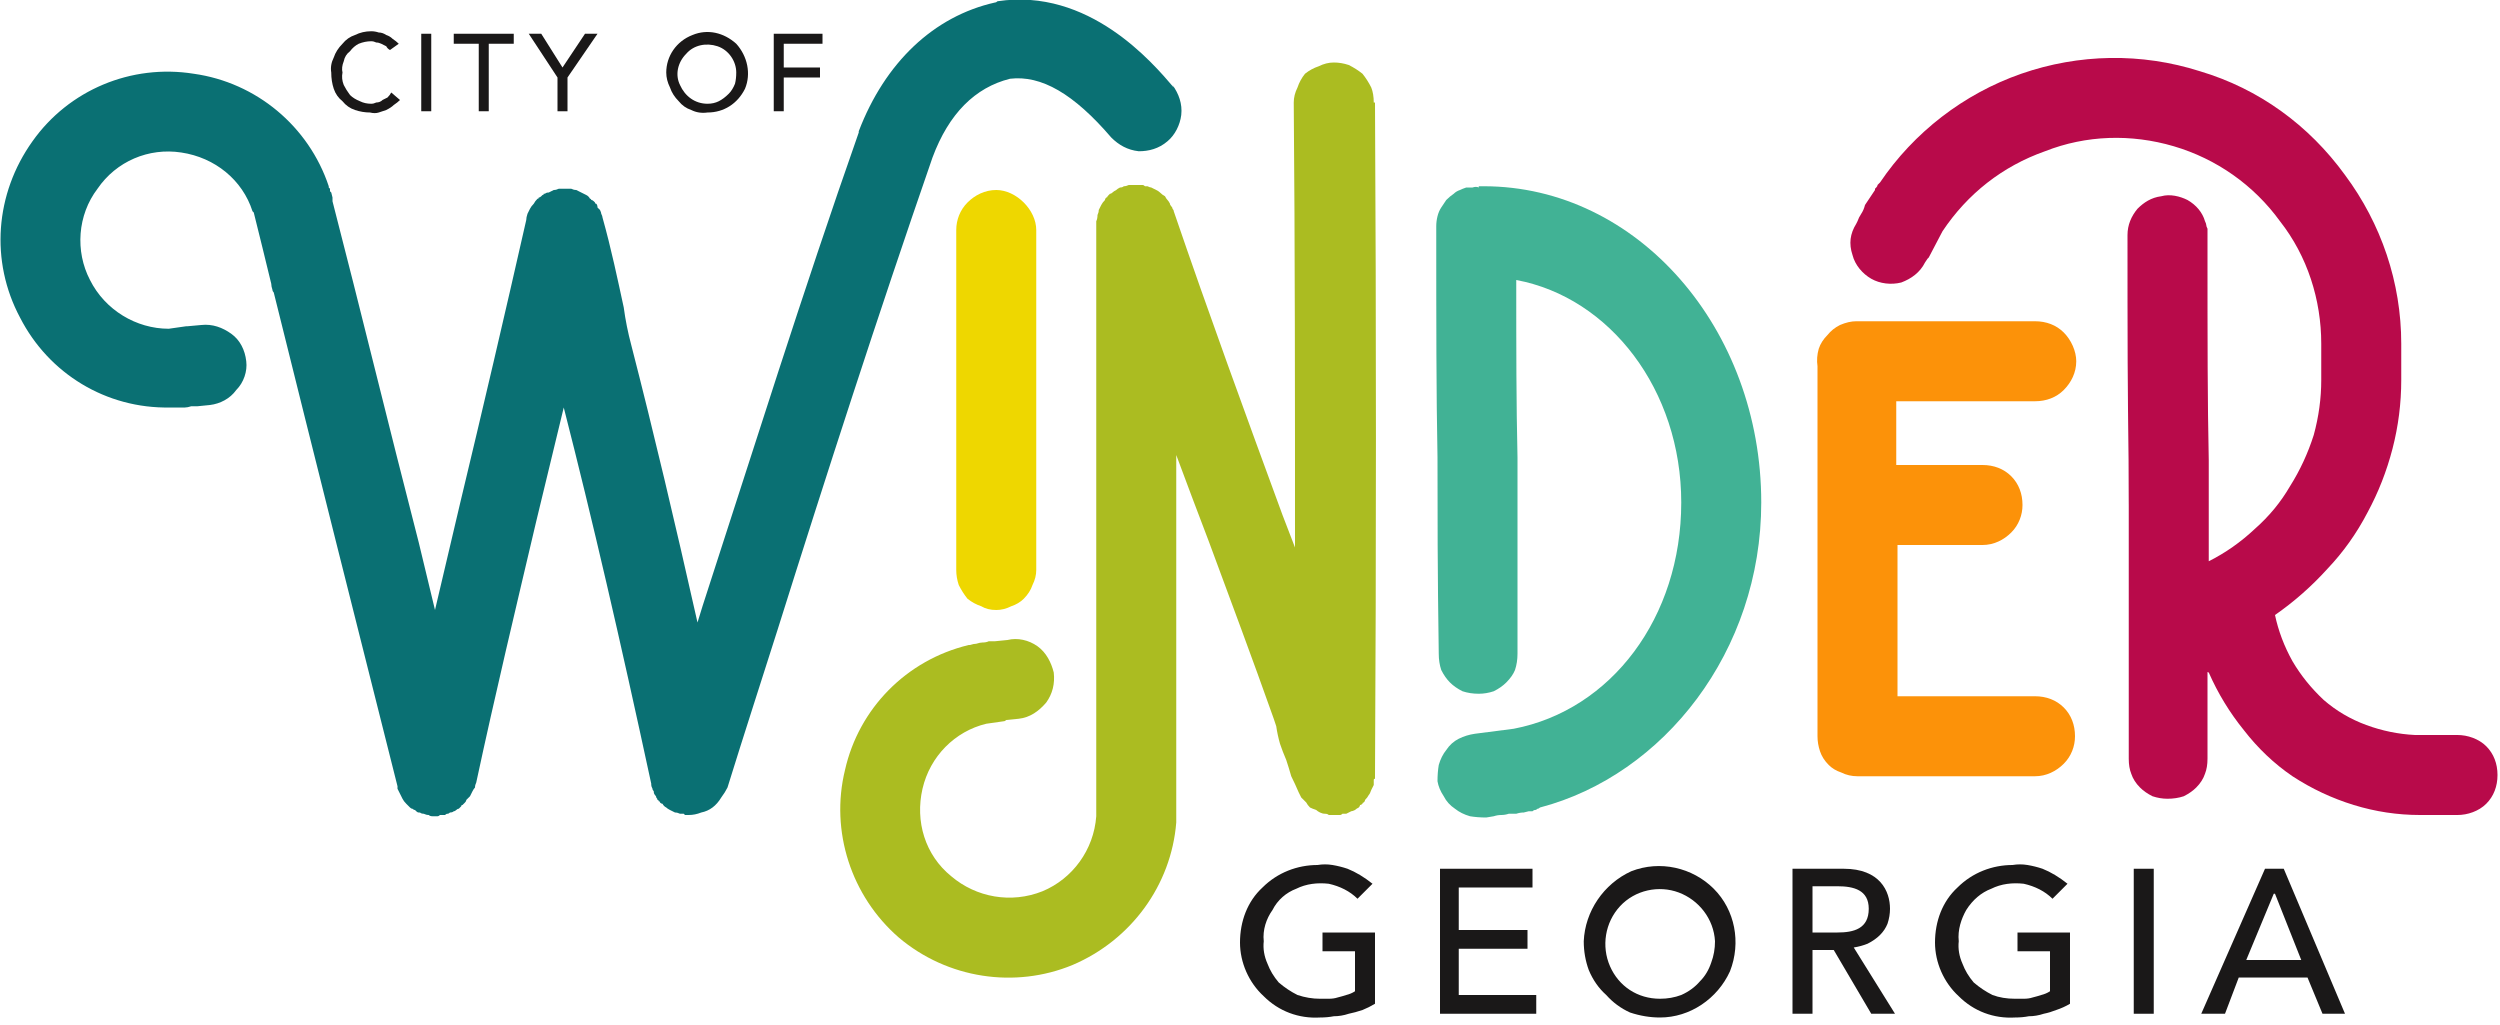 <svg version="1.2" xmlns="http://www.w3.org/2000/svg" viewBox="0 0 200 82" width="200" height="82">
	<title>svgexport-1-svg</title>
	<defs>
		<clipPath clipPathUnits="userSpaceOnUse" id="cp1">
			<path d="m0 0h199.78v81.39h-199.78z"/>
		</clipPath>
		<clipPath clipPathUnits="userSpaceOnUse" id="cp2">
			<path d="m0 0h199.78v81.39h-199.78z"/>
		</clipPath>
		<clipPath clipPathUnits="userSpaceOnUse" id="cp3">
			<path d="m0 0h199.78v81.39h-199.78z"/>
		</clipPath>
	</defs>
	<style>
		.s0 { fill: #1a1818 } 
		.s1 { fill: none } 
		.s2 { fill: #eed700 } 
		.s3 { fill: #b80a4a } 
		.s4 { fill: #fc9209 } 
		.s5 { fill: #abbc21 } 
		.s6 { fill: #41b295 } 
		.s7 { fill: #0a7073 } 
	</style>
	<g id="logo">
		<path id="Path_24667" class="s0" d="m31.2 4q-0.2-0.1-0.3-0.3-0.2-0.1-0.4-0.2-0.2-0.1-0.4-0.1-0.2-0.1-0.4-0.1-0.5 0-1 0.2-0.4 0.2-0.7 0.6-0.4 0.3-0.5 0.8-0.2 0.5-0.1 0.9-0.1 0.5 0.1 1 0.2 0.4 0.5 0.8 0.3 0.3 0.8 0.5 0.4 0.2 0.9 0.2 0.2 0 0.4-0.1 0.3 0 0.5-0.2 0.2-0.1 0.4-0.2 0.2-0.2 0.3-0.4l0.7 0.6q-0.2 0.2-0.5 0.4-0.2 0.2-0.6 0.4-0.3 0.1-0.6 0.2-0.3 0.1-0.7 0-0.6 0-1.2-0.2-0.6-0.2-1-0.7-0.5-0.4-0.7-1-0.2-0.6-0.2-1.3-0.1-0.6 0.2-1.2 0.2-0.6 0.7-1.1 0.4-0.5 1-0.7 0.6-0.3 1.3-0.3 0.3 0 0.6 0.1 0.3 0 0.6 0.2 0.3 0.1 0.5 0.3 0.3 0.2 0.5 0.4z"/>
		<path id="Rectangle_1607" class="s1" d="m0 0h199.8v81.4h-199.8z"/>
		<path id="Rectangle_1608" class="s0" d="m33.7 2.7h0.8v6.2h-0.8z"/>
		<path id="Path_24668" class="s0" d="m38.3 3.5h-2v-0.8h4.8v0.8h-2v5.4h-0.8z"/>
		<path id="Path_24669" class="s0" d="m44.6 6.2l-2.3-3.5h1l1.7 2.7 1.8-2.7h1l-2.4 3.5v2.7h-0.8z"/>
		<path id="Path_24670" fill-rule="evenodd" class="s0" d="m53.3 5.8c0-1.3 0.8-2.5 2.1-3 1.2-0.5 2.5-0.2 3.5 0.7 0.9 1 1.2 2.4 0.7 3.6-0.6 1.2-1.7 1.9-3 1.9q-0.7 0.1-1.3-0.2-0.6-0.2-1-0.7-0.5-0.5-0.7-1.1-0.3-0.6-0.3-1.2zm5.6 0c0-0.9-0.6-1.8-1.5-2.1-0.9-0.3-1.9-0.1-2.5 0.6-0.7 0.7-0.9 1.7-0.5 2.5 0.4 0.9 1.2 1.5 2.2 1.5q0.5 0 0.9-0.2 0.4-0.2 0.8-0.6 0.3-0.3 0.5-0.8 0.1-0.4 0.1-0.9z"/>
		<path id="Rectangle_1609" class="s1" d="m0 0h199.8v81.4h-199.8z"/>
		<path id="Path_24671" class="s0" d="m61.9 2.7h3.9v0.8h-3.1v1.9h2.9v0.8h-2.9v2.7h-0.8z"/>
		<g id="Group_1072">
			<g id="Clip-Path_Group_1071" clip-path="url(#cp1)">
				<g id="Group_1071">
					<path id="Path_24672" class="s0" d="m110 74.6v5.7q-0.5 0.3-1 0.5-0.6 0.2-1.1 0.3-0.6 0.2-1.2 0.2-0.5 0.1-1.1 0.1c-1.7 0.1-3.3-0.5-4.5-1.7-1.2-1.1-1.9-2.7-1.9-4.3 0-1.7 0.6-3.3 1.8-4.4 1.2-1.2 2.8-1.8 4.4-1.8q0.6-0.1 1.2 0 0.6 0.1 1.2 0.3 0.5 0.2 1 0.5 0.5 0.3 1 0.7l-1.2 1.2c-0.6-0.6-1.4-1-2.3-1.2-0.9-0.1-1.8 0-2.6 0.4-0.8 0.3-1.5 0.9-1.9 1.7-0.5 0.7-0.8 1.6-0.7 2.5q-0.1 0.9 0.3 1.8 0.3 0.8 0.9 1.5 0.7 0.6 1.5 1 0.9 0.3 1.8 0.3 0.3 0 0.7 0 0.4 0 0.7-0.1 0.4-0.1 0.7-0.2 0.4-0.1 0.7-0.3v-3.2h-2.6v-1.5z"/>
				</g>
			</g>
		</g>
		<path id="Path_24673" class="s0" d="m115.2 69.5v11.6h7.7v-1.5h-6.2v-3.7h5.5v-1.5h-5.5v-3.4h5.9v-1.5z"/>
		<g id="Group_1074">
			<g id="Clip-Path_Group_1073" clip-path="url(#cp2)">
				<g id="Group_1073">
					<path id="Path_24674" fill-rule="evenodd" class="s0" d="m126.7 75.3c0.1-2.4 1.6-4.6 3.8-5.6 2.3-0.9 4.9-0.3 6.6 1.4 1.7 1.7 2.2 4.3 1.3 6.6-1 2.2-3.2 3.7-5.6 3.7q-1.2 0-2.4-0.4-1.1-0.5-1.9-1.4-0.9-0.8-1.4-2-0.4-1.1-0.4-2.3zm10.5 0c-0.1-1.8-1.3-3.3-2.9-3.9-1.6-0.6-3.5-0.2-4.7 1.1-1.2 1.3-1.5 3.2-0.8 4.8 0.7 1.6 2.2 2.6 4 2.6q0.9 0 1.7-0.3 0.9-0.4 1.5-1.1 0.6-0.6 0.9-1.5 0.3-0.8 0.3-1.7z"/>
					<path id="Path_24675" fill-rule="evenodd" class="s0" d="m143.4 69.5h4.1c2.9 0 3.7 1.8 3.7 3.2q0 0.6-0.2 1.2-0.2 0.5-0.6 0.9-0.4 0.4-1 0.7-0.5 0.2-1.1 0.3l3.3 5.3h-1.9l-3-5.1h-1.7v5.1h-1.6zm1.6 5.1h2c1.3 0 2.5-0.3 2.5-1.9 0-1.5-1.2-1.8-2.5-1.8h-2z"/>
					<path id="Path_24676" class="s0" d="m165.6 74.6v5.7q-0.5 0.3-1.1 0.5-0.5 0.2-1 0.3-0.6 0.2-1.2 0.2-0.5 0.1-1.1 0.1c-1.7 0.1-3.3-0.5-4.5-1.7-1.2-1.1-1.9-2.7-1.9-4.3 0-1.7 0.6-3.3 1.8-4.4 1.2-1.2 2.8-1.8 4.4-1.8q0.6-0.1 1.2 0 0.6 0.1 1.2 0.3 0.5 0.2 1 0.5 0.5 0.3 1 0.7l-1.2 1.2c-0.6-0.6-1.4-1-2.3-1.2-0.9-0.1-1.8 0-2.6 0.4-0.8 0.3-1.5 0.9-2 1.7-0.4 0.7-0.7 1.6-0.6 2.5q-0.1 0.9 0.3 1.8 0.3 0.8 0.9 1.5 0.7 0.6 1.5 1 0.8 0.3 1.8 0.3 0.3 0 0.7 0 0.4 0 0.7-0.1 0.4-0.1 0.7-0.2 0.4-0.1 0.7-0.3v-3.2h-2.6v-1.5z"/>
				</g>
			</g>
		</g>
		<path id="Rectangle_1612" class="s0" d="m170.7 69.5h1.6v11.6h-1.6z"/>
		<path id="Path_24677" fill-rule="evenodd" class="s0" d="m182.7 69.5l4.9 11.6h-1.8l-1.2-2.9h-5.5l-1.1 2.9h-1.9l5.1-11.6zm-3 7.3h4.4l-2.1-5.3h-0.1z"/>
		<g id="Group_1076">
			<g id="Clip-Path_Group_1075" clip-path="url(#cp3)">
				<g id="Group_1075">
					<path id="Path_24678" class="s2" d="m79.7 48.8q-0.7 0-1.2-0.3-0.6-0.2-1.1-0.6-0.4-0.5-0.7-1.1-0.2-0.6-0.2-1.2v-27.2c0-0.8 0.3-1.6 0.9-2.2 0.6-0.6 1.4-1 2.3-1 0.8 0 1.6 0.4 2.2 1 0.6 0.6 1 1.4 1 2.2v27.2q0 0.6-0.3 1.2-0.2 0.6-0.7 1.1-0.4 0.4-1 0.6-0.6 0.3-1.2 0.3z"/>
					<path id="Path_24679" class="s3" d="m173.4 63.9q-0.6 0-1.2-0.2-0.6-0.3-1-0.7-0.5-0.5-0.7-1.1-0.2-0.5-0.2-1.2v-27.2c0-0.8 0.3-1.6 0.9-2.2 0.6-0.6 1.4-1 2.2-1 0.9 0 1.7 0.4 2.3 1 0.6 0.6 0.9 1.4 0.9 2.2v27.2q0 0.7-0.2 1.2-0.2 0.6-0.7 1.1-0.4 0.4-1 0.7-0.6 0.2-1.3 0.2z"/>
					<path id="Path_24680" class="s4" d="m162.8 55.7h-11v-12.1h6.8c0.9 0 1.7-0.4 2.3-1 0.6-0.6 0.9-1.4 0.9-2.2 0-0.9-0.3-1.7-0.9-2.3-0.6-0.6-1.4-0.9-2.3-0.9h-6.9v-5.1h11.1c0.9 0 1.7-0.3 2.3-0.9 0.6-0.6 1-1.4 1-2.3 0-0.8-0.4-1.7-1-2.3-0.6-0.6-1.4-0.9-2.3-0.9h-14.3q-0.6 0-1.3 0.3-0.6 0.3-1 0.8-0.5 0.5-0.7 1.1-0.2 0.7-0.1 1.4v29.5q0 0 0 0.1 0 0.6 0.2 1.2 0.2 0.6 0.7 1.1 0.4 0.4 1 0.6 0.6 0.3 1.3 0.3 0.1 0 0.2 0h14c0.9 0 1.7-0.4 2.3-1 0.6-0.6 0.9-1.4 0.9-2.2 0-0.9-0.3-1.7-0.9-2.3-0.6-0.6-1.4-0.9-2.3-0.9z"/>
					<path id="Path_24681" class="s5" d="m109.9 8.2q0-0.7-0.2-1.2-0.3-0.6-0.7-1.1-0.5-0.4-1.1-0.7-0.6-0.2-1.2-0.2-0.6 0-1.2 0.3-0.6 0.2-1.1 0.6-0.4 0.5-0.6 1.1-0.3 0.6-0.3 1.2c0.1 11.8 0.1 23.7 0.1 35.6l-1-2.6c-2.9-7.9-5.9-16.1-8.7-24.3q0-0.1-0.1-0.2 0-0.1-0.1-0.2-0.1-0.1-0.1-0.2-0.1-0.2-0.2-0.3-0.1-0.1-0.2-0.3-0.2-0.1-0.4-0.3-0.1-0.1-0.3-0.2-0.2-0.1-0.4-0.2-0.1 0-0.3-0.1-0.1 0-0.2 0-0.1-0.1-0.2-0.1-0.1 0-0.3 0-0.1 0-0.2 0-0.1 0-0.2 0-0.1 0-0.2 0-0.1 0-0.2 0-0.2 0.1-0.4 0.1-0.1 0.1-0.3 0.1-0.2 0.1-0.3 0.2-0.2 0.1-0.3 0.2-0.1 0.1-0.2 0.1-0.1 0.1-0.2 0.2 0 0.1-0.1 0.1-0.1 0.1-0.1 0.2-0.2 0.2-0.3 0.4-0.1 0.2-0.2 0.4 0 0.2-0.1 0.4 0 0.3-0.1 0.5 0 0.1 0 0.2c0 12.7 0 27.5 0 40.8q0 0.1 0 0.2 0 0.2 0 0.5 0 3 0 5.9 0 0 0 0c-0.2 2.7-1.9 5-4.3 6-2.5 1-5.3 0.5-7.3-1.2-2.1-1.7-2.9-4.4-2.3-7 0.6-2.6 2.6-4.6 5.1-5.2l1.4-0.2q0.1 0 0.2-0.1 0 0 0 0 0 0 0 0 0 0 0 0 0 0 0 0l1-0.1c0.9-0.1 1.6-0.6 2.2-1.3 0.5-0.7 0.7-1.5 0.6-2.4-0.2-0.8-0.6-1.6-1.3-2.1-0.7-0.5-1.6-0.7-2.4-0.5l-1 0.1q-0.2 0-0.5 0-0.2 0.1-0.5 0.1-0.2 0-0.5 0.1-0.2 0-0.5 0.1-0.1 0-0.1 0c-5 1.2-8.8 5.1-9.9 10-1.2 4.9 0.5 10.1 4.3 13.4 3.9 3.3 9.3 4.1 13.9 2.2 4.7-2 7.9-6.4 8.3-11.4q0-0.1 0-0.2 0 0 0-0.1 0 0 0-0.1 0-0.1 0-0.1 0-0.3 0-0.5 0 0 0-0.1 0-0.1 0-0.1c0-8.9 0-18.6 0-28.2q1.3 3.5 2.6 6.9c1.7 4.6 3.5 9.4 5.2 14.2q0.1 0.3 0.2 0.6 0.1 0.7 0.3 1.4 0.2 0.6 0.5 1.3 0.2 0.6 0.4 1.3 0.3 0.6 0.6 1.3 0.1 0.2 0.2 0.4 0.2 0.2 0.4 0.4 0.1 0.2 0.3 0.4 0.2 0.1 0.5 0.2 0.1 0.1 0.3 0.2 0.2 0.1 0.4 0.1 0.2 0 0.3 0.1 0.2 0 0.4 0 0.1 0 0.2 0 0.1 0 0.1 0 0.1 0 0.2 0 0.1 0 0.2-0.1 0.1 0 0.3 0 0.2-0.1 0.4-0.2 0.1 0 0.3-0.1 0.1-0.1 0.3-0.2 0.1-0.1 0.1-0.2 0.1 0 0.2-0.1 0-0.1 0.1-0.1 0.1-0.1 0.1-0.2 0.2-0.2 0.3-0.4 0.1-0.1 0.2-0.4 0.1-0.2 0.2-0.4 0-0.2 0-0.4 0 0 0 0 0-0.1 0.1-0.1 0-0.1 0-0.1 0 0 0-0.1c0.1-17.9 0.1-36.1 0-53.9"/>
					<path id="Path_24682" class="s6" d="m140.9 40.2c0-13.9-9.9-25.3-22.2-25.3q-0.2 0-0.4 0v0.1q-0.2-0.1-0.5 0-0.3 0-0.5 0-0.3 0.1-0.5 0.2-0.3 0.1-0.5 0.3-0.3 0.2-0.6 0.5-0.2 0.3-0.4 0.6-0.2 0.3-0.3 0.7-0.1 0.4-0.1 0.8c0 8.1 0 13.2 0.1 18.5 0 4.4 0 9 0.1 15.7q0 0.7 0.2 1.3 0.3 0.6 0.7 1 0.4 0.4 1 0.7 0.6 0.2 1.3 0.2 0.6 0 1.2-0.2 0.6-0.3 1-0.7 0.5-0.5 0.7-1 0.2-0.6 0.2-1.3c0-6.7 0-11.3 0-15.7-0.1-4.4-0.1-8.5-0.1-14.2 7.5 1.4 13.2 8.8 13.2 17.8 0 9.2-5.6 16.6-13.4 18.1l-3.1 0.4q-0.7 0.1-1.3 0.4-0.6 0.3-1 0.9-0.4 0.5-0.6 1.2-0.1 0.6-0.1 1.3 0.1 0.6 0.5 1.2 0.3 0.6 0.9 1 0.5 0.4 1.2 0.6 0.6 0.1 1.3 0.1l0.6-0.1q0.3-0.1 0.6-0.1 0.3 0 0.6-0.1 0.3 0 0.6 0 0.3-0.1 0.6-0.1l0.4-0.1q0.2 0 0.3 0 0.1-0.1 0.2-0.1 0.1 0 0.2-0.1 0.1 0 0.2-0.1c9.9-2.6 17.7-12.5 17.7-24.4z"/>
					<path id="Path_24683" class="s7" d="m93.9 7c-1.7-2-6.8-8-14.1-6.9q-0.1 0.1-0.2 0.1c-4.9 1.1-8.8 4.8-10.9 10.3q0 0.1 0 0.1c-4.5 12.8-8.5 25.6-12.5 37.9l-0.4 1.3c-1.8-8-3.5-15.2-5.3-22.2q-0.4-1.5-0.6-3c-0.5-2.3-1-4.7-1.7-7.2q0-0.1-0.1-0.3 0-0.1-0.1-0.3-0.1-0.1-0.2-0.2 0-0.2-0.1-0.3-0.1 0-0.1-0.1-0.1-0.1-0.1-0.1-0.1-0.1-0.2-0.1 0-0.1-0.1-0.1-0.1-0.2-0.3-0.3-0.2-0.1-0.4-0.2-0.2-0.1-0.4-0.2-0.2 0-0.4-0.1-0.1 0-0.2 0 0 0-0.1 0-0.1 0-0.2 0 0 0-0.1 0-0.2 0-0.4 0-0.2 0.1-0.4 0.1-0.2 0.1-0.4 0.2-0.2 0-0.3 0.1h-0.1q0 0.1-0.1 0.1-0.1 0.1-0.1 0.1-0.1 0.1-0.2 0.1 0 0.1-0.1 0.1-0.2 0.2-0.3 0.4-0.2 0.2-0.3 0.4-0.1 0.2-0.2 0.4-0.1 0.3-0.1 0.5c-1.7 7.5-3.5 15.2-5.3 22.7q-1 4.2-2 8.5l-1.3-5.4c-2.4-9.3-4.7-18.8-6.9-27.3q0-0.1 0-0.2 0 0 0-0.1l-0.1-0.4q-0.1-0.1-0.1-0.1 0-0.1 0-0.2 0 0-0.1-0.1 0 0 0-0.1c-1.6-4.8-5.8-8.3-10.8-9-5-0.8-10 1.3-12.9 5.4-3 4.2-3.4 9.6-1 14.1 2.3 4.5 6.9 7.3 12 7.2q0.1 0 0.2 0 0.2 0 0.5 0 0.2 0 0.5 0 0.2 0 0.5-0.1 0.2 0 0.5 0l1-0.1c0.8-0.1 1.6-0.5 2.1-1.2 0.6-0.6 0.9-1.5 0.8-2.3-0.1-0.9-0.5-1.7-1.2-2.2-0.7-0.5-1.5-0.8-2.4-0.7l-1.1 0.1q0 0-0.1 0l-1.4 0.2c-2.6 0-5.1-1.5-6.3-3.9-1.2-2.3-1-5.2 0.6-7.3 1.5-2.2 4.1-3.3 6.7-2.9 2.7 0.4 4.9 2.2 5.7 4.7q0 0 0.1 0.1 0.7 2.8 1.4 5.7 0 0.2 0.1 0.5 0 0.1 0.1 0.2c3.2 12.9 6.8 27.2 9.9 39.5q0 0.1 0 0.2 0.1 0.2 0.2 0.4 0.1 0.2 0.2 0.4 0.1 0.2 0.3 0.4 0.1 0.1 0.3 0.3 0.1 0.1 0.2 0.1 0.1 0.1 0.2 0.1 0.1 0.1 0.1 0.1 0.1 0.1 0.2 0.1h0.1q0.1 0.1 0.3 0.1 0.2 0.1 0.4 0.1 0.1 0.1 0.3 0.1 0.2 0 0.4 0 0.1 0 0.2-0.1 0.1 0 0.2 0 0.1 0 0.2 0 0.1-0.1 0.2-0.1 0.1 0 0.2-0.1 0.2 0 0.3-0.1 0.1 0 0.2-0.1 0.1-0.1 0.2-0.1 0.1-0.1 0.2-0.2 0-0.1 0.1-0.1 0.1-0.1 0.2-0.2 0.1-0.1 0.1-0.2 0.2-0.2 0.3-0.3 0.1-0.2 0.2-0.4 0.1-0.2 0.2-0.3 0-0.2 0.1-0.4c1.5-7 3.2-14.1 4.8-20.9q1.1-4.5 2.2-9.1c2.3 9 4.5 18.5 7 30.1q0 0 0 0 0 0.1 0 0.1 0 0.1 0.1 0.3 0 0.1 0.1 0.2 0 0.2 0.1 0.3 0.1 0.1 0.1 0.2 0.1 0.1 0.1 0.2 0.1 0 0.1 0.1 0.1 0 0.1 0.1 0.1 0.1 0.2 0.1 0.1 0.2 0.3 0.3 0.1 0.1 0.3 0.2 0.2 0.1 0.4 0.2 0.2 0 0.4 0.1 0.1 0 0.1 0 0.1 0 0.2 0 0.1 0.1 0.1 0.1 0.1 0 0.2 0h0.1q0.5 0 1-0.2 0.5-0.1 0.9-0.4 0.4-0.3 0.7-0.8 0.3-0.4 0.5-0.8c1.3-4.2 2.7-8.5 4-12.6 3.9-12.4 8-25.1 12.4-37.8 1.3-3.5 3.4-5.6 6.2-6.3 2.5-0.3 5.1 1.2 8.1 4.7 0.6 0.6 1.3 1 2.2 1.1 0.8 0 1.6-0.2 2.3-0.8 0.6-0.5 1-1.3 1.1-2.1 0.1-0.9-0.2-1.7-0.7-2.4"/>
					<path id="Path_24684" class="s3" d="m196.6 58.8h-3.3q0 0-0.1 0-2-0.1-3.9-0.8-1.9-0.7-3.4-2-1.5-1.4-2.5-3.1-1-1.8-1.4-3.7 2.3-1.6 4.2-3.7 1.9-2 3.2-4.5 1.3-2.4 2-5.1 0.7-2.7 0.7-5.5c0-0.1 0-2.8 0-2.9 0-4.9-1.6-9.6-4.5-13.5-2.9-4-6.9-6.9-11.6-8.3-4.7-1.5-9.7-1.4-14.3 0.2-4.6 1.6-8.6 4.7-11.3 8.7q-0.1 0.1-0.1 0.1-0.1 0.1-0.1 0.1 0 0.1-0.1 0.2 0 0-0.1 0.1v0.1q-0.2 0.3-0.4 0.6-0.2 0.3-0.4 0.6-0.1 0.4-0.3 0.7-0.2 0.3-0.3 0.6l-0.1 0.2c-0.5 0.8-0.6 1.6-0.3 2.5 0.2 0.8 0.8 1.5 1.5 1.9 0.7 0.4 1.6 0.5 2.4 0.3 0.8-0.3 1.5-0.8 1.9-1.6l0.2-0.3q0.1-0.1 0.1-0.1l1.1-2.1c2-3 4.8-5.2 8.2-6.4 3.3-1.3 6.9-1.4 10.3-0.4 3.4 1 6.4 3.1 8.5 6 2.2 2.8 3.3 6.3 3.3 9.8 0 0.1 0 2.8 0 2.9q0 2.2-0.6 4.4-0.7 2.2-1.9 4.1-1.1 1.9-2.8 3.4-1.7 1.6-3.7 2.6c0-3 0-5.6 0-8.1-0.1-4.8-0.1-9.4-0.1-16.7v-0.2q0-0.2 0-0.4 0-0.4 0-0.6v-0.1q0-0.1 0-0.3 0-0.1 0-0.2-0.1-0.2-0.1-0.3 0-0.1-0.1-0.3c-0.2-0.7-0.7-1.3-1.4-1.7-0.6-0.3-1.4-0.5-2.1-0.3-0.8 0.1-1.4 0.5-1.9 1-0.5 0.6-0.8 1.3-0.8 2.1 0 8.1 0 12.9 0.1 18 0 4.2 0.1 8.6 0.1 15l6.3 2q1.1 2.5 2.8 4.6 1.7 2.2 3.9 3.7 2.3 1.5 4.9 2.3 2.6 0.8 5.3 0.8 0.3 0 0.7 0h2.3c0.8 0 1.7-0.3 2.3-0.9 0.6-0.6 0.9-1.4 0.9-2.3 0-0.9-0.3-1.7-0.9-2.3-0.6-0.6-1.5-0.9-2.3-0.9z"/>
				</g>
			</g>
		</g>
	</g>
</svg>
